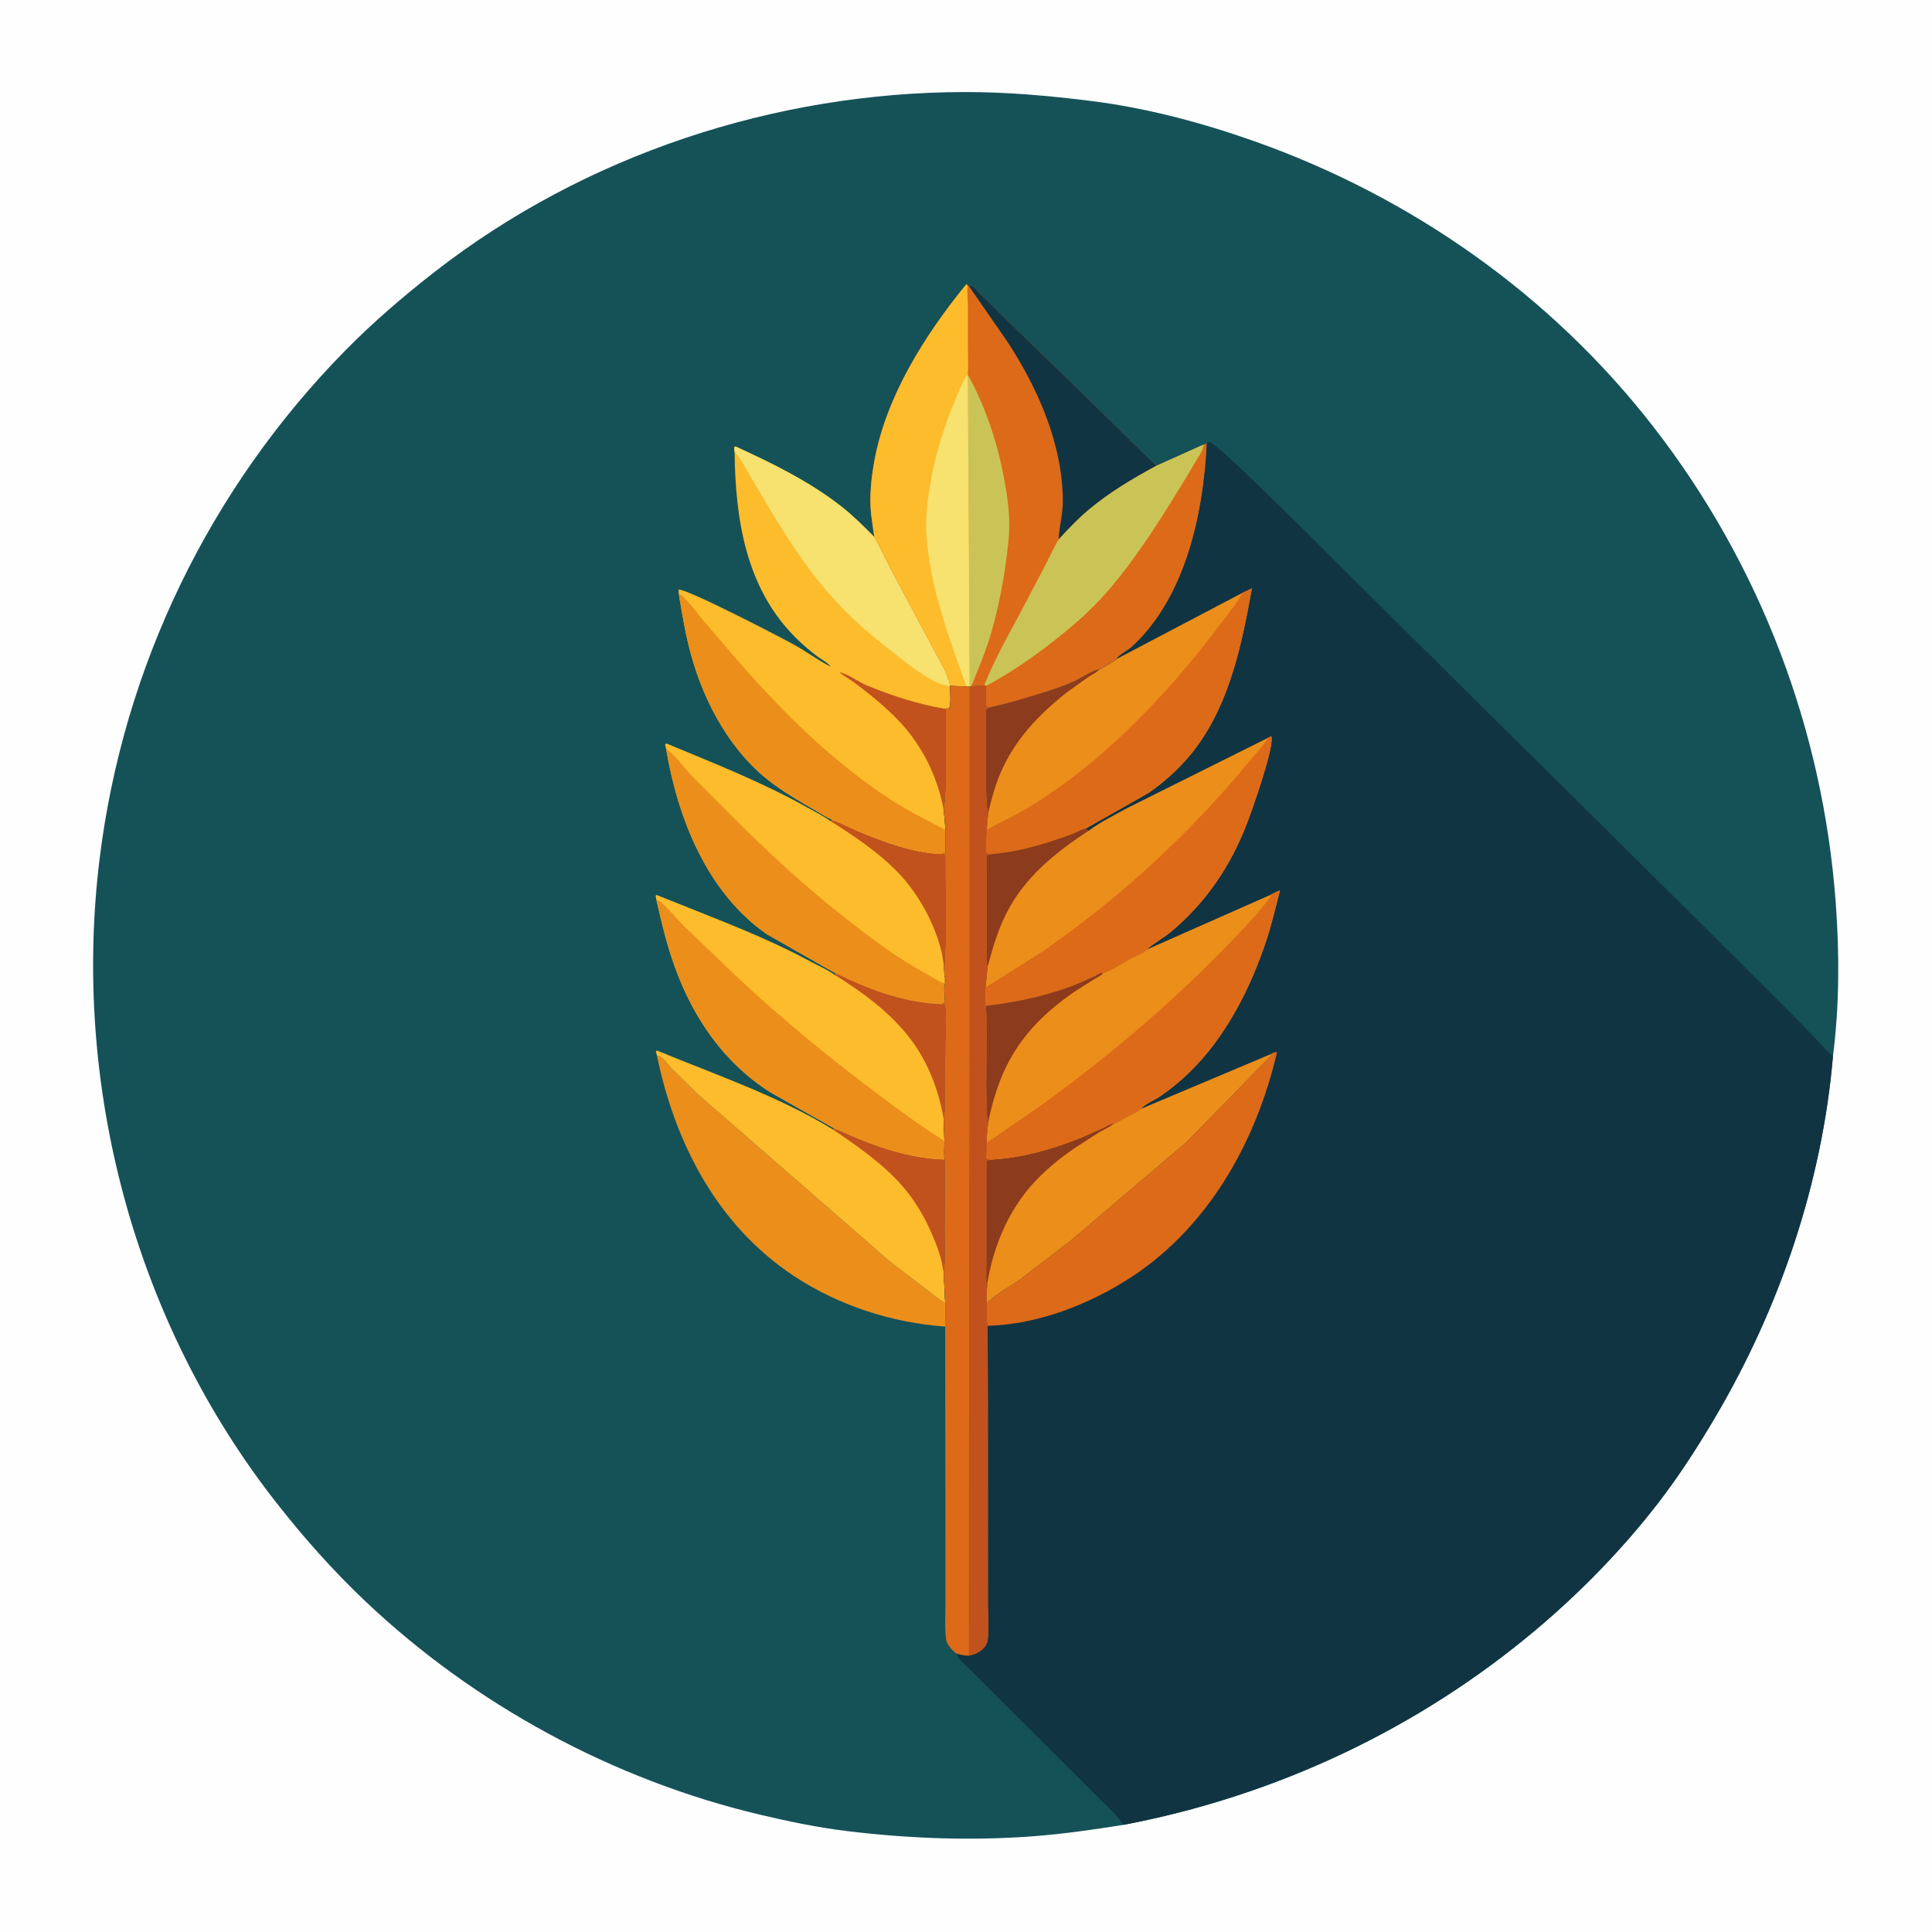 <svg version="1.1" xmlns="http://www.w3.org/2000/svg" style="display: block;" viewBox="0 0 2048 2048" width="1024" height="1024">
<path transform="translate(0,0)" fill="rgb(254,254,254)" d="M -0 -0 L 2048 0 L 2048 2048 L -0 2048 L -0 -0 z"/>
<path transform="translate(0,0)" fill="rgb(21,82,88)" d="M 1190.5 1934.5 C 1158.5 1939.57 1126.33 1944.23 1094 1946.62 C 1028.88 1951.44 963.34 1948.94 898.562 1941.1 C 867.21 1937.31 835.992 1930.85 805.289 1923.56 C 649.711 1886.63 502.717 1806.94 386.666 1696.84 C 352.93 1664.83 322.051 1630.01 293.352 1593.44 C 143.074 1401.99 75.987 1152.05 105.52 910.871 C 130.455 707.231 222.334 517.605 366.153 371.391 C 395.542 341.513 427.876 313.782 460.924 288.055 C 620.078 164.156 821.275 97.899 1022.5 97.572 C 1067.36 97.499 1111.83 101.432 1156.31 106.994 C 1215.06 114.339 1273.27 129.807 1329.02 149.479 C 1495.74 208.312 1644.38 312.698 1752.98 452.827 C 1865.98 598.632 1932.53 773.601 1946.01 957.519 C 1949.92 1010.82 1949.87 1066.28 1943.04 1119.34 C 1931.58 1254.04 1886.53 1386.48 1817.99 1502.65 C 1799.63 1533.77 1779.97 1564.37 1757.89 1592.99 C 1720.21 1641.82 1676.03 1687.23 1628.88 1726.97 C 1503.06 1833.04 1352.04 1903.78 1190.5 1934.5 z"/>
<path transform="translate(0,0)" fill="rgb(236,142,26)" d="M 696.365 1118.87 C 697.96 1119.32 699.758 1119.86 701.109 1120.85 C 704.611 1123.41 708.475 1129.04 711.633 1132.27 L 739.779 1159.92 L 942.658 1336.69 L 983.304 1367.88 C 989.114 1372.21 995.599 1377.95 1001.95 1381.2 L 1001.91 1406.2 C 945.531 1402.17 889.499 1384.13 842.132 1352.97 C 760.628 1299.34 715.613 1212.2 696.365 1118.87 z"/>
<path transform="translate(0,0)" fill="rgb(253,188,44)" d="M 696.365 1118.87 L 695.191 1114.5 L 696.5 1113.63 C 759.356 1139.6 824.378 1161.61 882.768 1197.17 L 884.441 1196.27 C 893.462 1199.46 902.063 1203.89 910.953 1207.46 C 940.441 1219.28 969.689 1228.17 1001.65 1229.02 L 1001.24 1305.27 C 1001.22 1319.24 1002.41 1334.61 1000.29 1348.36 L 1001.95 1381.2 C 995.599 1377.95 989.114 1372.21 983.304 1367.88 L 942.658 1336.69 L 739.779 1159.92 L 711.633 1132.27 C 708.475 1129.04 704.611 1123.41 701.109 1120.85 C 699.758 1119.86 697.96 1119.32 696.365 1118.87 z"/>
<path transform="translate(0,0)" fill="rgb(193,82,29)" d="M 884.441 1196.27 C 893.462 1199.46 902.063 1203.89 910.953 1207.46 C 940.441 1219.28 969.689 1228.17 1001.65 1229.02 L 1001.24 1305.27 C 1001.22 1319.24 1002.41 1334.61 1000.29 1348.36 L 999.014 1341.69 C 996.879 1330.12 992.59 1318.97 987.954 1308.2 C 980.075 1289.88 970.055 1272.9 957.013 1257.78 C 936.237 1233.68 908.87 1215.01 882.768 1197.17 L 884.441 1196.27 z"/>
<path transform="translate(0,0)" fill="rgb(253,188,44)" d="M 706.05 793.61 L 705.041 789 L 706.5 788.132 C 756.653 809.007 807.389 828.968 854.896 855.48 C 863.288 860.164 872.579 864.751 880.397 870.339 L 882.489 869.3 L 884.213 869.902 C 892.629 872.901 900.726 877.437 909 880.895 C 936.391 892.345 969.195 904.578 999.15 905.289 L 1001.94 906.5 L 1002.23 965.863 C 1002.22 980.858 1002.73 996.061 1001.72 1011 C 1001.47 1014.74 1002.62 1018.96 1001.28 1022.48 L 1000.38 1022.14 L 1001.27 1035.23 C 1002.58 1037.91 1002.15 1041.41 1001.38 1044.21 C 999.747 1050.13 1003.03 1058.14 1000.48 1063.64 L 998.235 1064.46 C 962.578 1063.32 925.154 1050.71 893.273 1035.11 L 888.302 1032.89 L 886.604 1032.29 L 812.559 990.127 C 749.095 945.433 718.64 867.637 706.05 793.61 z"/>
<path transform="translate(0,0)" fill="rgb(193,82,29)" d="M 882.489 869.3 L 884.213 869.902 C 892.629 872.901 900.726 877.437 909 880.895 C 936.391 892.345 969.195 904.578 999.15 905.289 L 1001.94 906.5 L 1002.23 965.863 C 1002.22 980.858 1002.73 996.061 1001.72 1011 C 1001.47 1014.74 1002.62 1018.96 1001.28 1022.48 L 1000.38 1022.14 L 998.379 1010.12 C 990.913 978.873 973.497 946.926 951.045 923.969 C 930.492 902.953 905.093 886.108 880.397 870.339 L 882.489 869.3 z"/>
<path transform="translate(0,0)" fill="rgb(236,142,26)" d="M 706.05 793.61 C 715.923 800.736 724.528 813.149 733.032 822.111 L 772.293 861.474 C 813.096 902.66 854.924 941.338 900.785 976.91 C 922.861 994.032 944.944 1010.66 969 1024.97 L 992.545 1038.38 C 995.238 1039.84 997.794 1041.88 1000.88 1041.86 L 1001.27 1035.23 C 1002.58 1037.91 1002.15 1041.41 1001.38 1044.21 C 999.747 1050.13 1003.03 1058.14 1000.48 1063.64 L 998.235 1064.46 C 962.578 1063.32 925.154 1050.71 893.273 1035.11 L 888.302 1032.89 L 886.604 1032.29 L 812.559 990.127 C 749.095 945.433 718.64 867.637 706.05 793.61 z"/>
<path transform="translate(0,0)" fill="rgb(253,188,44)" d="M 695.758 953.601 L 694.968 949.5 L 696 948.689 L 749.142 969.886 C 786.716 984.852 823.878 1000.16 859.5 1019.41 C 867.649 1023.81 877.206 1027.95 884.69 1033.29 L 886.604 1032.29 L 888.302 1032.89 L 893.273 1035.11 C 925.154 1050.71 962.578 1063.32 998.235 1064.46 L 1001.5 1064.93 C 1003.76 1076.53 1002.04 1091.76 1002.01 1103.75 L 1001.73 1155.47 C 1001.6 1165.28 1002.15 1175.79 1000.23 1185.4 L 1001.1 1209.5 C 1001.2 1214.16 1000.04 1225.13 1001.65 1229.02 C 969.689 1228.17 940.441 1219.28 910.953 1207.46 C 902.063 1203.89 893.462 1199.46 884.441 1196.27 L 816.711 1157.94 C 767.619 1126.81 735.191 1079.62 715.539 1025.5 C 706.979 1001.93 701.281 978.006 695.758 953.601 z"/>
<path transform="translate(0,0)" fill="rgb(193,82,29)" d="M 886.604 1032.29 L 888.302 1032.89 L 893.273 1035.11 C 925.154 1050.71 962.578 1063.32 998.235 1064.46 L 1001.5 1064.93 C 1003.76 1076.53 1002.04 1091.76 1002.01 1103.75 L 1001.73 1155.47 C 1001.6 1165.28 1002.15 1175.79 1000.23 1185.4 L 997.828 1173.45 C 992.028 1148.5 981.928 1124.2 966.714 1103.5 C 945.179 1074.2 915.174 1052.38 884.69 1033.29 L 886.604 1032.29 z"/>
<path transform="translate(0,0)" fill="rgb(236,142,26)" d="M 695.758 953.601 C 697.996 954.49 699.911 955.587 701.699 957.228 C 710.432 965.242 718.028 974.652 726.435 983.057 L 783.5 1037.71 C 829.09 1080.17 876.955 1119.55 926.739 1156.95 C 950.963 1175.15 975.386 1193.46 1001.1 1209.5 C 1001.2 1214.16 1000.04 1225.13 1001.65 1229.02 C 969.689 1228.17 940.441 1219.28 910.953 1207.46 C 902.063 1203.89 893.462 1199.46 884.441 1196.27 L 816.711 1157.94 C 767.619 1126.81 735.191 1079.62 715.539 1025.5 C 706.979 1001.93 701.281 978.006 695.758 953.601 z"/>
<path transform="translate(0,0)" fill="rgb(253,188,44)" d="M 778.707 478.899 L 778.291 474 L 779.773 473.318 C 818.968 491.292 858.349 510.503 892.371 537.313 C 904.577 546.931 915.853 558.146 926.746 569.219 C 933.5 580.277 938.905 592.979 945.021 604.5 L 990.095 689 C 995.992 700.452 1005.24 714.334 1007.05 727.058 C 1007.01 732.681 1008.6 746.652 1006 751.019 L 1001.02 751.199 C 1001.53 751.799 1002.32 752.245 1002.54 753 C 1002.8 753.857 1002.36 756.682 1002.32 757.703 L 1002.14 770.611 C 1002.02 796.785 1003.43 823.953 1001.36 850 L 1000.36 858.231 L 1002.31 879.662 L 1002.12 904 L 999.15 905.289 C 969.195 904.578 936.391 892.345 909 880.895 C 900.726 877.437 892.629 872.901 884.213 869.902 L 882.489 869.3 C 876.033 866.387 869.982 862.266 863.819 858.763 C 849.135 850.415 834.732 841.866 821 831.983 C 776.007 799.603 746.986 746.464 732.5 693.873 C 726.621 672.528 723.032 650.616 719.444 628.798 L 719.247 625 C 727.62 623.694 828.282 675.869 842.336 683.735 C 855.196 690.932 867.52 700.227 880.643 706.699 C 877.258 702.236 870.294 698.771 865.739 695.3 C 858.274 689.612 850.992 683.349 844.291 676.781 C 790.655 624.221 779.516 550.608 778.707 478.899 z"/>
<path transform="translate(0,0)" fill="rgb(193,82,29)" d="M 889.752 712.616 C 899.216 714.442 909.308 722.553 918.563 726.413 C 944.393 737.185 973.349 746.576 1001.02 751.199 C 1001.53 751.799 1002.32 752.245 1002.54 753 C 1002.8 753.857 1002.36 756.682 1002.32 757.703 L 1002.14 770.611 C 1002.02 796.785 1003.43 823.953 1001.36 850 L 1000.36 858.231 C 994.249 826.281 980.597 796.466 959.439 771.559 C 944.8 754.326 926.72 739.701 908.889 725.94 C 903.218 721.563 896.913 718.139 891.256 713.789 L 889.752 712.616 z"/>
<path transform="translate(0,0)" fill="rgb(247,225,111)" d="M 778.707 478.899 L 778.291 474 L 779.773 473.318 C 818.968 491.292 858.349 510.503 892.371 537.313 C 904.577 546.931 915.853 558.146 926.746 569.219 C 933.5 580.277 938.905 592.979 945.021 604.5 L 990.095 689 C 995.992 700.452 1005.24 714.334 1007.05 727.058 C 1005.96 727.084 1005.76 727.131 1004.53 726.909 C 986.363 723.65 965.557 706.121 951.047 694.985 C 928.151 677.413 906.431 659.405 886.766 638.187 C 860.117 609.434 838.254 576.435 817.971 543 L 797.64 508.724 C 792.297 499.375 786.776 488.824 779.993 480.45 L 778.707 478.899 z"/>
<path transform="translate(0,0)" fill="rgb(236,142,26)" d="M 719.444 628.798 C 729.504 635.889 737.551 648.299 745.493 657.749 L 781.171 699.313 C 829.073 754.406 882.823 807.754 944.308 847.683 C 962.899 859.757 982.604 869.598 1002.31 879.662 L 1002.12 904 L 999.15 905.289 C 969.195 904.578 936.391 892.345 909 880.895 C 900.726 877.437 892.629 872.901 884.213 869.902 L 882.489 869.3 C 876.033 866.387 869.982 862.266 863.819 858.763 C 849.135 850.415 834.732 841.866 821 831.983 C 776.007 799.603 746.986 746.464 732.5 693.873 C 726.621 672.528 723.032 650.616 719.444 628.798 z"/>
<path transform="translate(0,0)" fill="rgb(220,106,24)" d="M 926.746 569.219 L 923.391 545.066 C 921.485 526.162 923.545 506.596 926.984 488 C 939.679 419.351 980.902 354.469 1024.5 301.109 L 1025.84 302.91 L 1026.8 302.815 C 1028.13 302.955 1029.55 302.726 1030.79 303.236 C 1032.24 303.834 1035.66 308.053 1036.93 309.305 L 1060.5 332.54 L 1145.19 414.73 L 1225.87 493.7 L 1275.94 471.199 L 1279.32 469.95 C 1275.93 543.902 1256.88 633.196 1200.26 685.276 C 1195.29 689.847 1187.13 693.599 1183.27 698.755 C 1181.71 700.354 1181.02 701.084 1178.99 701.995 L 1174.93 704.558 C 1171.18 707.054 1175.78 704.124 1171.99 705.995 L 1171.18 706.635 C 1169.35 708.004 1167.21 708.867 1165.14 709.829 C 1160.53 709.201 1145.61 718.922 1140.33 721.425 C 1127.48 727.515 1113.57 731.912 1100 736.076 C 1082.72 741.379 1065.66 746.399 1047.97 750.226 C 1046.11 749.827 1047.11 750.172 1045.07 749 L 1044.99 726.501 L 1029.09 727.68 L 1027.87 727.891 L 1024.5 727.728 L 1007.05 727.058 C 1005.24 714.334 995.992 700.452 990.095 689 L 945.021 604.5 C 938.905 592.979 933.5 580.277 926.746 569.219 z"/>
<path transform="translate(0,0)" fill="rgb(202,196,86)" d="M 1025.92 397.156 C 1044.28 430.32 1056.56 467.095 1063.8 504.222 C 1067.1 521.135 1069.83 538.809 1069.87 556.084 C 1069.9 569.542 1068.06 583.028 1066.24 596.34 C 1062.87 620.917 1057.86 645.761 1051.08 669.631 C 1046.68 685.119 1040.82 700.191 1034.61 715.018 C 1032.94 719.011 1031.55 724.176 1029.09 727.68 L 1027.87 727.891 L 1025.92 397.156 z"/>
<path transform="translate(0,0)" fill="rgb(17,52,67)" d="M 1026.8 302.815 C 1028.13 302.955 1029.55 302.726 1030.79 303.236 C 1032.24 303.834 1035.66 308.053 1036.93 309.305 L 1060.5 332.54 L 1145.19 414.73 L 1225.87 493.7 C 1200.5 507.385 1175.81 522.065 1153.69 540.68 C 1142.28 550.281 1132.23 560.947 1122.16 571.904 C 1122.72 558.341 1126.69 545.195 1126.66 531.351 C 1126.56 470.797 1099.86 410.598 1067.06 361 L 1027.28 303.593 L 1026.8 302.815 z"/>
<path transform="translate(0,0)" fill="rgb(202,196,86)" d="M 1275.94 471.199 C 1275.46 477.198 1271.78 482.093 1268.76 487.135 L 1257.33 506.235 C 1233.84 544.692 1210.35 582.93 1181.65 617.823 C 1168.67 633.601 1153.69 648.987 1138.15 662.241 C 1109.06 687.047 1076.38 710.783 1042.5 728.614 C 1054.62 697.192 1072.38 667.35 1087.92 637.503 L 1109.79 595.769 C 1113.84 587.919 1117.55 579.411 1122.16 571.904 C 1132.23 560.947 1142.28 550.281 1153.69 540.68 C 1175.81 522.065 1200.5 507.385 1225.87 493.7 L 1275.94 471.199 z"/>
<path transform="translate(0,0)" fill="rgb(253,188,44)" d="M 926.746 569.219 L 923.391 545.066 C 921.485 526.162 923.545 506.596 926.984 488 C 939.679 419.351 980.902 354.469 1024.5 301.109 L 1025.84 302.91 C 1024.79 309.13 1025.97 317.223 1025.99 323.704 L 1026.04 371.389 C 1026.04 379.871 1026.55 388.713 1025.92 397.156 L 1027.87 727.891 L 1024.5 727.728 L 1007.05 727.058 C 1005.24 714.334 995.992 700.452 990.095 689 L 945.021 604.5 C 938.905 592.979 933.5 580.277 926.746 569.219 z"/>
<path transform="translate(0,0)" fill="rgb(247,225,111)" d="M 1025.92 397.156 L 1027.87 727.891 L 1024.5 727.728 C 1005.84 675.783 986.542 624.551 982.192 568.969 C 980.859 551.943 982.655 534.716 985.293 517.916 C 990.481 484.879 1000.08 453.814 1012.99 423 C 1016.49 414.652 1020.06 404.012 1025.92 397.156 z"/>
<path transform="translate(0,0)" fill="rgb(17,52,67)" d="M 1279.32 469.95 L 1282 468.397 C 1293.54 471.659 1412.41 592.161 1429.91 609.343 L 1809.15 984.846 L 1902.05 1077.61 L 1929.32 1105.76 C 1933.5 1110.1 1938.04 1116.13 1943.04 1119.34 C 1931.58 1254.04 1886.53 1386.48 1817.99 1502.65 C 1799.63 1533.77 1779.97 1564.37 1757.89 1592.99 C 1720.21 1641.82 1676.03 1687.23 1628.88 1726.97 C 1503.06 1833.04 1352.04 1903.78 1190.5 1934.5 C 1184.55 1923.98 1173.62 1914.96 1165.17 1906.31 L 1110.18 1851.47 L 1045.26 1786.81 L 1025.65 1767.33 C 1021.1 1762.78 1016.22 1758.64 1013.44 1752.72 L 1009.95 1749.49 C 1006.26 1745.91 1003.2 1741.68 1002.64 1736.42 C 1001.39 1724.77 1002.14 1712.35 1002.15 1700.63 L 1002.15 1635.71 L 1001.91 1406.2 L 1001.95 1381.2 L 1000.29 1348.36 C 1002.41 1334.61 1001.22 1319.24 1001.24 1305.27 L 1001.65 1229.02 C 1000.04 1225.13 1001.2 1214.16 1001.1 1209.5 L 1000.23 1185.4 C 1002.15 1175.79 1001.6 1165.28 1001.73 1155.47 L 1002.01 1103.75 C 1002.04 1091.76 1003.76 1076.53 1001.5 1064.93 L 998.235 1064.46 L 1000.48 1063.64 C 1003.03 1058.14 999.747 1050.13 1001.38 1044.21 C 1002.15 1041.41 1002.58 1037.91 1001.27 1035.23 L 1000.38 1022.14 L 1001.28 1022.48 C 1002.62 1018.96 1001.47 1014.74 1001.72 1011 C 1002.73 996.061 1002.22 980.858 1002.23 965.863 L 1001.94 906.5 L 999.15 905.289 L 1002.12 904 L 1002.31 879.662 L 1000.36 858.231 L 1001.36 850 C 1003.43 823.953 1002.02 796.785 1002.14 770.611 L 1002.32 757.703 C 1002.36 756.682 1002.8 753.857 1002.54 753 C 1002.32 752.245 1001.53 751.799 1001.02 751.199 L 1006 751.019 C 1008.6 746.652 1007.01 732.681 1007.05 727.058 L 1024.5 727.728 L 1027.87 727.891 L 1029.09 727.68 L 1044.99 726.501 L 1045.07 749 C 1047.11 750.172 1046.11 749.827 1047.97 750.226 C 1065.66 746.399 1082.72 741.379 1100 736.076 C 1113.57 731.912 1127.48 727.515 1140.33 721.425 C 1145.61 718.922 1160.53 709.201 1165.14 709.829 C 1167.21 708.867 1169.35 708.004 1171.18 706.635 L 1171.99 705.995 C 1175.78 704.124 1171.18 707.054 1174.93 704.558 L 1178.99 701.995 C 1181.02 701.084 1181.71 700.354 1183.27 698.755 C 1187.13 693.599 1195.29 689.847 1200.26 685.276 C 1256.88 633.196 1275.93 543.902 1279.32 469.95 z"/>
<path transform="translate(0,0)" fill="rgb(220,106,24)" d="M 1346.86 1117.53 C 1349.26 1116.38 1351.03 1114.82 1353.67 1115.5 C 1331.18 1212.09 1279.11 1304.24 1193.29 1357.6 C 1150.36 1384.3 1097.86 1404.18 1046.94 1405.38 C 1045.13 1398.29 1046.29 1388.72 1046.12 1381.21 C 1055.91 1371.21 1070.69 1363.87 1082.1 1355.63 L 1136.27 1313.99 L 1257.95 1210.43 L 1347.47 1118.9 L 1346.86 1117.53 z"/>
<path transform="translate(0,0)" fill="rgb(236,142,26)" d="M 1346.86 1117.53 L 1347.47 1118.9 L 1257.95 1210.43 L 1136.27 1313.99 L 1082.1 1355.63 C 1070.69 1363.87 1055.91 1371.21 1046.12 1381.21 C 1045.54 1374.07 1046.04 1367 1046.66 1359.88 L 1045.4 1359.45 L 1045.5 1230.63 L 1049.13 1229.22 C 1081.03 1228.04 1117.75 1217.74 1147.13 1205.47 L 1169.82 1195.33 C 1174.03 1193.34 1176.48 1191.32 1181.27 1190.68 L 1181.36 1190.75 C 1183.29 1190.09 1184.75 1189.57 1186.48 1188.46 C 1190.43 1185.89 1194.84 1184.12 1198.88 1181.67 C 1202.38 1179.55 1206.22 1178.32 1209.26 1175.52 L 1346.86 1117.53 z"/>
<path transform="translate(0,0)" fill="rgb(141,59,29)" d="M 1049.13 1229.22 C 1081.03 1228.04 1117.75 1217.74 1147.13 1205.47 L 1169.82 1195.33 C 1174.03 1193.34 1176.48 1191.32 1181.27 1190.68 L 1180.08 1191.62 C 1175.52 1195.13 1169.67 1197.63 1164.69 1200.54 L 1139.38 1216.89 C 1122.29 1228.77 1106.15 1241.76 1092.49 1257.56 C 1067.58 1286.37 1052.95 1322.58 1046.66 1359.88 L 1045.4 1359.45 L 1045.5 1230.63 L 1049.13 1229.22 z"/>
<path transform="translate(0,0)" fill="rgb(236,142,26)" d="M 1317.1 628.383 L 1327.07 623.691 C 1316.42 682.023 1304.3 742.716 1268.5 791.641 C 1254.65 810.564 1236.74 827.163 1217.54 840.534 L 1150.58 878.474 C 1147.13 878.77 1143.83 880.859 1140.7 882.278 C 1136.13 884.35 1131.37 886.066 1126.63 887.705 C 1101.98 896.232 1076.25 903.641 1050.13 905.396 L 1046 904.5 C 1043.82 898.19 1045.69 886.662 1045.88 879.789 L 1047.44 861.818 C 1043.55 856.425 1045.17 764.463 1045.29 752.073 L 1047.97 750.226 C 1065.66 746.399 1082.72 741.379 1100 736.076 C 1113.57 731.912 1127.48 727.515 1140.33 721.425 C 1145.61 718.922 1160.53 709.201 1165.14 709.829 C 1167.21 708.867 1169.35 708.004 1171.18 706.635 L 1171.99 705.995 C 1175.78 704.124 1171.18 707.054 1174.93 704.558 L 1178.99 701.995 C 1181.02 701.084 1181.71 700.354 1183.27 698.755 L 1317.1 628.383 z"/>
<path transform="translate(0,0)" fill="rgb(141,59,29)" d="M 1047.97 750.226 C 1065.66 746.399 1082.72 741.379 1100 736.076 C 1113.57 731.912 1127.48 727.515 1140.33 721.425 C 1145.61 718.922 1160.53 709.201 1165.14 709.829 L 1164.57 710.483 C 1161.71 713.289 1157.1 715.422 1153.71 717.643 L 1131.47 733.515 C 1101.14 757.307 1075.27 784.436 1060.14 820.428 C 1054.51 833.838 1050.91 847.727 1047.44 861.818 C 1043.55 856.425 1045.17 764.463 1045.29 752.073 L 1047.97 750.226 z"/>
<path transform="translate(0,0)" fill="rgb(220,106,24)" d="M 1317.1 628.383 L 1327.07 623.691 C 1316.42 682.023 1304.3 742.716 1268.5 791.641 C 1254.65 810.564 1236.74 827.163 1217.54 840.534 L 1150.58 878.474 C 1147.13 878.77 1143.83 880.859 1140.7 882.278 C 1136.13 884.35 1131.37 886.066 1126.63 887.705 C 1101.98 896.232 1076.25 903.641 1050.13 905.396 L 1046 904.5 C 1043.82 898.19 1045.69 886.662 1045.88 879.789 C 1056.36 873.536 1067.54 868.679 1078.21 862.782 C 1093.29 854.445 1107.9 845.13 1121.94 835.142 C 1187.59 788.417 1246.33 725.055 1294.34 660.639 C 1302.05 650.296 1311.27 639.919 1317.1 628.383 z"/>
<path transform="translate(0,0)" fill="rgb(236,142,26)" d="M 1343.92 782.256 L 1347.5 780.344 C 1351.8 790.117 1326.43 860.992 1321.52 873.656 C 1304.13 918.453 1278.95 955.733 1242.28 986.933 C 1233.88 994.077 1223.65 999.29 1215.59 1006.6 C 1212.79 1010.31 1203.88 1013.5 1199.6 1015.72 C 1189.88 1020.75 1179.35 1028.43 1169.09 1031.75 C 1168.44 1031.59 1167.81 1031.29 1167.14 1031.28 C 1166.35 1031.27 1161.77 1034.21 1160.65 1034.72 C 1151.3 1038.94 1142.12 1043.18 1132.43 1046.61 C 1103.62 1056.82 1075.23 1062.74 1044.91 1066.22 C 1043.68 1060.12 1044.52 1052.97 1044.69 1046.74 L 1046.73 1025.35 C 1045.02 1018.21 1045.86 1009.37 1045.84 1002 L 1045.73 956.381 L 1045.68 923.364 C 1045.67 917.902 1045.05 911.569 1046.24 906.276 L 1050.13 905.396 C 1076.25 903.641 1101.98 896.232 1126.63 887.705 C 1131.37 886.066 1136.13 884.35 1140.7 882.278 C 1143.83 880.859 1147.13 878.77 1150.58 878.474 L 1153.89 880.697 C 1166.23 871.408 1181.2 864.25 1194.72 856.675 L 1343.92 782.256 z"/>
<path transform="translate(0,0)" fill="rgb(141,59,29)" d="M 1050.13 905.396 C 1076.25 903.641 1101.98 896.232 1126.63 887.705 C 1131.37 886.066 1136.13 884.35 1140.7 882.278 C 1143.83 880.859 1147.13 878.77 1150.58 878.474 L 1153.89 880.697 C 1118.58 903.838 1085.5 930.393 1066.36 969.036 C 1057.35 987.234 1052.02 1005.86 1046.73 1025.35 C 1045.02 1018.21 1045.86 1009.37 1045.84 1002 L 1045.73 956.381 L 1045.68 923.364 C 1045.67 917.902 1045.05 911.569 1046.24 906.276 L 1050.13 905.396 z"/>
<path transform="translate(0,0)" fill="rgb(220,106,24)" d="M 1343.92 782.256 L 1347.5 780.344 C 1351.8 790.117 1326.43 860.992 1321.52 873.656 C 1304.13 918.453 1278.95 955.733 1242.28 986.933 C 1233.88 994.077 1223.65 999.29 1215.59 1006.6 C 1212.79 1010.31 1203.88 1013.5 1199.6 1015.72 C 1189.88 1020.75 1179.35 1028.43 1169.09 1031.75 C 1168.44 1031.59 1167.81 1031.29 1167.14 1031.28 C 1166.35 1031.27 1161.77 1034.21 1160.65 1034.72 C 1151.3 1038.94 1142.12 1043.18 1132.43 1046.61 C 1103.62 1056.82 1075.23 1062.74 1044.91 1066.22 C 1043.68 1060.12 1044.52 1052.97 1044.69 1046.74 L 1105.42 1008.46 C 1180.29 956.57 1248.04 895.769 1307.62 826.934 L 1331.86 798.231 C 1336.19 793.035 1340.96 788.419 1343.92 782.256 z"/>
<path transform="translate(0,0)" fill="rgb(236,142,26)" d="M 1346.88 948.519 C 1350.09 946.902 1353.36 945 1356.8 943.974 C 1352.36 961.264 1348.23 978.938 1342.68 995.897 C 1325.84 1047.34 1298.86 1100.55 1259.32 1138.18 C 1250.37 1146.7 1240.64 1154.65 1230.5 1161.7 C 1224.24 1166.05 1214.02 1170.04 1209.26 1175.52 C 1206.22 1178.32 1202.38 1179.55 1198.88 1181.67 C 1194.84 1184.12 1190.43 1185.89 1186.48 1188.46 C 1184.75 1189.57 1183.29 1190.09 1181.36 1190.75 L 1181.27 1190.68 C 1176.48 1191.32 1174.03 1193.34 1169.82 1195.33 L 1147.13 1205.47 C 1117.75 1217.74 1081.03 1228.04 1049.13 1229.22 C 1047.34 1228.8 1046.85 1228.64 1045.4 1227.7 L 1045.95 1211.51 C 1045.75 1204.22 1046.64 1197.15 1047.5 1189.92 C 1043.2 1184.43 1047.22 1083.82 1044.91 1066.22 C 1075.23 1062.74 1103.62 1056.82 1132.43 1046.61 C 1142.12 1043.18 1151.3 1038.94 1160.65 1034.72 C 1161.77 1034.21 1166.35 1031.27 1167.14 1031.28 C 1167.81 1031.29 1168.44 1031.59 1169.09 1031.75 C 1179.35 1028.43 1189.88 1020.75 1199.6 1015.72 C 1203.88 1013.5 1212.79 1010.31 1215.59 1006.6 L 1346.88 948.519 z"/>
<path transform="translate(0,0)" fill="rgb(141,59,29)" d="M 1044.91 1066.22 C 1075.23 1062.74 1103.62 1056.82 1132.43 1046.61 C 1142.12 1043.18 1151.3 1038.94 1160.65 1034.72 C 1161.77 1034.21 1166.35 1031.27 1167.14 1031.28 C 1167.81 1031.29 1168.44 1031.59 1169.09 1031.75 C 1166.98 1034.63 1162.43 1036.44 1159.33 1038.33 L 1139.04 1051.21 C 1085.85 1087.95 1060.13 1127.03 1047.5 1189.92 C 1043.2 1184.43 1047.22 1083.82 1044.91 1066.22 z"/>
<path transform="translate(0,0)" fill="rgb(220,106,24)" d="M 1346.88 948.519 C 1350.09 946.902 1353.36 945 1356.8 943.974 C 1352.36 961.264 1348.23 978.938 1342.68 995.897 C 1325.84 1047.34 1298.86 1100.55 1259.32 1138.18 C 1250.37 1146.7 1240.64 1154.65 1230.5 1161.7 C 1224.24 1166.05 1214.02 1170.04 1209.26 1175.52 C 1206.22 1178.32 1202.38 1179.55 1198.88 1181.67 C 1194.84 1184.12 1190.43 1185.89 1186.48 1188.46 C 1184.75 1189.57 1183.29 1190.09 1181.36 1190.75 L 1181.27 1190.68 C 1176.48 1191.32 1174.03 1193.34 1169.82 1195.33 L 1147.13 1205.47 C 1117.75 1217.74 1081.03 1228.04 1049.13 1229.22 C 1047.34 1228.8 1046.85 1228.64 1045.4 1227.7 L 1045.95 1211.51 L 1108.31 1168.37 C 1172.68 1121.29 1234.27 1069.88 1290.28 1013.06 C 1309.92 993.137 1330.64 972.351 1347.47 949.959 L 1346.88 948.519 z"/>
<path transform="translate(0,0)" fill="rgb(220,106,24)" d="M 1029.09 727.68 L 1044.99 726.501 L 1045.07 749 C 1047.11 750.172 1046.11 749.827 1047.97 750.226 L 1045.29 752.073 C 1045.17 764.463 1043.55 856.425 1047.44 861.818 L 1045.88 879.789 C 1045.69 886.662 1043.82 898.19 1046 904.5 L 1050.13 905.396 L 1046.24 906.276 C 1045.05 911.569 1045.67 917.902 1045.68 923.364 L 1045.73 956.381 L 1045.84 1002 C 1045.86 1009.37 1045.02 1018.21 1046.73 1025.35 L 1044.69 1046.74 C 1044.52 1052.97 1043.68 1060.12 1044.91 1066.22 C 1047.22 1083.82 1043.2 1184.43 1047.5 1189.92 C 1046.64 1197.15 1045.75 1204.22 1045.95 1211.51 L 1045.4 1227.7 C 1046.85 1228.64 1047.34 1228.8 1049.13 1229.22 L 1045.5 1230.63 L 1045.4 1359.45 L 1046.66 1359.88 C 1046.04 1367 1045.54 1374.07 1046.12 1381.21 C 1046.29 1388.72 1045.13 1398.29 1046.94 1405.38 L 1047.16 1480.69 L 1047.21 1621.72 L 1047.24 1700.94 C 1047.24 1712.92 1048.41 1726.36 1047.01 1738.15 C 1046.61 1741.55 1045.14 1744.37 1042.82 1746.86 C 1038.35 1751.65 1033.27 1753.63 1027.03 1755.07 C 1022.14 1755.14 1018.08 1754.04 1013.44 1752.72 L 1009.95 1749.49 C 1006.26 1745.91 1003.2 1741.68 1002.64 1736.42 C 1001.39 1724.77 1002.14 1712.35 1002.15 1700.63 L 1002.15 1635.71 L 1001.91 1406.2 L 1001.95 1381.2 L 1000.29 1348.36 C 1002.41 1334.61 1001.22 1319.24 1001.24 1305.27 L 1001.65 1229.02 C 1000.04 1225.13 1001.2 1214.16 1001.1 1209.5 L 1000.23 1185.4 C 1002.15 1175.79 1001.6 1165.28 1001.73 1155.47 L 1002.01 1103.75 C 1002.04 1091.76 1003.76 1076.53 1001.5 1064.93 L 998.235 1064.46 L 1000.48 1063.64 C 1003.03 1058.14 999.747 1050.13 1001.38 1044.21 C 1002.15 1041.41 1002.58 1037.91 1001.27 1035.23 L 1000.38 1022.14 L 1001.28 1022.48 C 1002.62 1018.96 1001.47 1014.74 1001.72 1011 C 1002.73 996.061 1002.22 980.858 1002.23 965.863 L 1001.94 906.5 L 999.15 905.289 L 1002.12 904 L 1002.31 879.662 L 1000.36 858.231 L 1001.36 850 C 1003.43 823.953 1002.02 796.785 1002.14 770.611 L 1002.32 757.703 C 1002.36 756.682 1002.8 753.857 1002.54 753 C 1002.32 752.245 1001.53 751.799 1001.02 751.199 L 1006 751.019 C 1008.6 746.652 1007.01 732.681 1007.05 727.058 L 1024.5 727.728 L 1027.87 727.891 L 1029.09 727.68 z"/>
<path transform="translate(0,0)" fill="rgb(193,82,29)" d="M 1029.09 727.68 L 1044.99 726.501 L 1045.07 749 C 1047.11 750.172 1046.11 749.827 1047.97 750.226 L 1045.29 752.073 C 1045.17 764.463 1043.55 856.425 1047.44 861.818 L 1045.88 879.789 C 1045.69 886.662 1043.82 898.19 1046 904.5 L 1050.13 905.396 L 1046.24 906.276 C 1045.05 911.569 1045.67 917.902 1045.68 923.364 L 1045.73 956.381 L 1045.84 1002 C 1045.86 1009.37 1045.02 1018.21 1046.73 1025.35 L 1044.69 1046.74 C 1044.52 1052.97 1043.68 1060.12 1044.91 1066.22 C 1047.22 1083.82 1043.2 1184.43 1047.5 1189.92 C 1046.64 1197.15 1045.75 1204.22 1045.95 1211.51 L 1045.4 1227.7 C 1046.85 1228.64 1047.34 1228.8 1049.13 1229.22 L 1045.5 1230.63 L 1045.4 1359.45 L 1046.66 1359.88 C 1046.04 1367 1045.54 1374.07 1046.12 1381.21 C 1046.29 1388.72 1045.13 1398.29 1046.94 1405.38 L 1047.16 1480.69 L 1047.21 1621.72 L 1047.24 1700.94 C 1047.24 1712.92 1048.41 1726.36 1047.01 1738.15 C 1046.61 1741.55 1045.14 1744.37 1042.82 1746.86 C 1038.35 1751.65 1033.27 1753.63 1027.03 1755.07 L 1027.87 727.891 L 1029.09 727.68 z"/>
</svg>